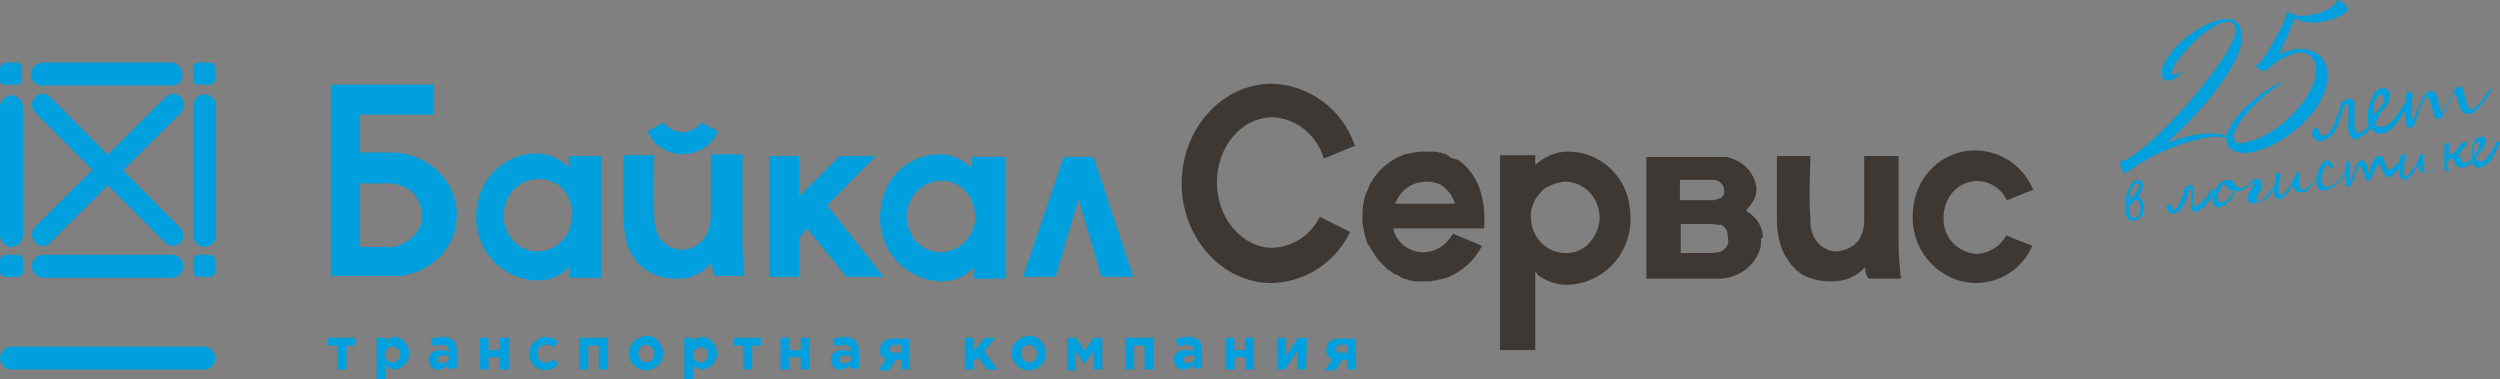 <?xml version="1.0" encoding="utf-8"?>
<!-- Generator: Adobe Illustrator 22.1.0, SVG Export Plug-In . SVG Version: 6.00 Build 0)  -->
<svg version="1.1" id="Слой_1" xmlns="http://www.w3.org/2000/svg" xmlns:xlink="http://www.w3.org/1999/xlink" x="0px" y="0px"
	 viewBox="0 0 283.5 43" style="enable-background:new 0 0 283.5 43;" xml:space="preserve">
<rect x="0" y="0" width="283.5" height="43" fill="#808080" stroke="none"/>
<style type="text/css">
	.st0{fill:#00A0DE;}
	.st1{fill:#FFFFFF;}
	.st2{fill:#3D3834;}
</style>
<title>logo-color-25_1</title>
<g id="Layer_2">
	<g id="Layer_1-2">
		<path class="st0" d="M23.1,41.9H1.3c-0.7,0-1.3-0.6-1.3-1.3c0-0.7,0.6-1.3,1.3-1.3c0,0,0,0,0,0h21.8c0.7,0,1.3,0.6,1.3,1.3
			C24.4,41.4,23.9,41.9,23.1,41.9C23.1,41.9,23.1,41.9,23.1,41.9z"/>
		<path class="st0" d="M22.5,7.1h1.3c0.4,0,0.6,0.3,0.6,0.6v1.3c0,0.4-0.3,0.6-0.6,0.6h-1.3c-0.4,0-0.6-0.3-0.6-0.6V7.8
			C21.9,7.4,22.1,7.1,22.5,7.1z"/>
		<path class="st0" d="M0.6,7.1h1.3c0.4,0,0.6,0.3,0.6,0.6v1.3c0,0.4-0.3,0.6-0.6,0.6H0.6C0.3,9.7,0,9.5,0,9.1V7.8
			C0,7.4,0.3,7.1,0.6,7.1z"/>
		<path class="st0" d="M1.3,28C0.6,28,0,27.4,0,26.7c0,0,0,0,0,0V12c0.1-0.7,0.7-1.2,1.4-1.2C2,10.9,2.5,11.4,2.6,12v14.7
			C2.6,27.4,2,28,1.3,28C1.3,28,1.3,28,1.3,28z"/>
		<path class="st0" d="M23.2,28c-0.7,0-1.3-0.6-1.3-1.3V12c0-0.7,0.6-1.3,1.3-1.3c0.7,0,1.3,0.6,1.3,1.3v14.7
			C24.5,27.4,23.9,28,23.2,28C23.2,28,23.2,28,23.2,28z"/>
		<path class="st0" d="M19.5,9.7H4.9C4.2,9.8,3.6,9.3,3.5,8.6S4,7.2,4.7,7.1c0.1,0,0.2,0,0.2,0h14.6c0.7,0.1,1.2,0.7,1.2,1.4
			C20.7,9.2,20.2,9.7,19.5,9.7z"/>
		<path class="st0" d="M22.5,28.9h1.3c0.4,0,0.6,0.3,0.6,0.6v1.3c0,0.4-0.3,0.6-0.6,0.6h-1.3c-0.4,0-0.6-0.3-0.6-0.6v-1.3
			C21.9,29.2,22.2,28.9,22.5,28.9z"/>
		<path class="st0" d="M0.6,28.9H2c0.4,0,0.6,0.3,0.6,0.6v1.3c0,0.4-0.3,0.6-0.6,0.6H0.6c-0.4,0-0.6-0.3-0.6-0.6v-1.3
			C0,29.2,0.3,28.9,0.6,28.9z"/>
		<path class="st0" d="M19.5,28.9H4.9c-0.7,0-1.3,0.6-1.3,1.3c0,0.7,0.6,1.3,1.3,1.3l0,0h14.6c0.7,0,1.3-0.6,1.3-1.3
			C20.8,29.5,20.3,28.9,19.5,28.9z"/>
		<path class="st0" d="M19.6,27.9c-0.3,0-0.6-0.1-0.9-0.4L4,12.8c-0.5-0.5-0.5-1.3,0-1.8c0,0,0,0,0,0c0.5-0.5,1.2-0.5,1.7,0
			c0,0,0,0,0,0l14.7,14.8c0.5,0.5,0.5,1.3,0,1.8C20.2,27.7,19.9,27.9,19.6,27.9z"/>
		<path class="st0" d="M4.8,27.9c-0.3,0-0.6-0.1-0.8-0.4c-0.5-0.5-0.5-1.3,0-1.8L18.8,11c0.5-0.5,1.2-0.5,1.7,0c0,0,0,0,0,0
			c0.5,0.5,0.5,1.3,0,1.8L5.7,27.5C5.5,27.8,5.2,27.9,4.8,27.9z"/>
		<polygon class="st0" points="44.7,17.4 41.1,17.3 41.2,17.4 44.2,17.4 		"/>
		<polygon class="st0" points="119.7,31.4 122.3,22.6 124.9,31.4 128.5,31.4 124.1,18.1 124,17.8 120.6,17.8 120.5,18.1 116,31.4 		
			"/>
		<polygon class="st0" points="99.3,17.7 95.2,17.7 90.6,22.3 90.6,17.7 87.2,17.7 87.2,31.4 90.6,31.4 90.6,27 91.5,25.9 96,31.4 
			100.2,31.4 93.8,23.3 		"/>
		<path class="st0" d="M64.5,17.7V19v0c-1-1-2.3-1.6-3.6-1.6h-0.1c-3,0-5.7,2.1-6.5,5c-0.2,0.7-0.3,1.4-0.3,2.2c0,0.1,0,0.2,0,0.3
			c0.1,3.8,3.1,6.8,6.9,6.9c1.1,0,2.2-0.3,3.1-1l0,0c0.2-0.2,0.4-0.4,0.6-0.6v1.3h3.6V17.7H64.5z M64.5,26.2l-0.1,0.2
			c-0.7,1.3-2,2.1-3.5,2.1c-0.9,0-1.7-0.3-2.4-0.9c-0.8-0.7-1.3-1.8-1.4-2.9c0-0.1,0-0.2,0-0.3c0-0.7,0.2-1.4,0.5-2
			c0.7-1.3,2-2.1,3.5-2.1c0.9,0,1.7,0.3,2.4,0.8c0.4,0.4,0.8,0.9,1,1.4c0.2,0.5,0.3,1,0.4,1.5c0,0.1,0,0.2,0,0.3
			C64.8,25.1,64.7,25.7,64.5,26.2z"/>
		<path class="st0" d="M110.2,17.8v1.3v0c-0.9-1-2.3-1.6-3.6-1.6h-0.1c-3,0-5.7,2.1-6.4,5c-0.2,0.7-0.3,1.4-0.3,2.2v0.3
			c0.1,3.7,3.1,6.8,6.9,6.9c1.1,0,2.2-0.3,3.1-1l0,0c0.2-0.2,0.4-0.4,0.6-0.6v1.3h3.6V17.8H110.2z M110.2,26.3
			c0,0.1-0.1,0.1-0.1,0.2c-0.7,1.3-2,2.1-3.5,2.1c-0.9,0-1.7-0.3-2.4-0.9c-0.8-0.7-1.3-1.8-1.4-2.9c0-0.1,0-0.2,0-0.2
			c0-0.7,0.2-1.4,0.5-2c0.7-1.3,2-2.1,3.5-2.1c0.9,0,1.7,0.3,2.4,0.9c0.4,0.4,0.8,0.9,1,1.4c0.2,0.5,0.3,1,0.4,1.5
			c0,0.1,0,0.2,0,0.3C110.6,25.1,110.5,25.7,110.2,26.3z"/>
		<path class="st0" d="M51.8,24.1c-0.1-2.2-1.2-4.1-3-5.4c-1.3-0.9-2.8-1.4-4.4-1.4h-3.6V13h8.4V9.6H37.5v0.1l0,0v21.6h7.1
			c0.2,0,0.3,0,0.5,0l0,0c2.9-0.2,5.5-2.1,6.4-4.9c0.2-0.7,0.3-1.4,0.3-2.1L51.8,24.1z M47.4,26.1c-0.6,1-1.6,1.6-2.7,1.9h-3.9v-7.2
			h2.9h0.9l0.3,0.1c0.5,0.1,1,0.3,1.5,0.6c0.8,0.6,1.3,1.5,1.4,2.6c0,0.1,0,0.2,0,0.2C47.9,24.9,47.8,25.5,47.4,26.1z"/>
		<path class="st0" d="M84.4,30.9c0,0,0-0.1,0-0.1s0-0.1,0-0.1l0,0l0,0l0,0c-0.1-0.8-0.2-2.2-0.2-3.4v-9.8h-3.6v6.9c0,0,0,0.1,0,0.3
			l0,0l0,0c0,0.8-0.3,1.6-0.7,2.3c-0.6,0.8-1.5,1.3-2.5,1.3h-0.3c-0.5,0-1-0.2-1.5-0.5c-0.6-0.4-1-1-1.2-1.7l0,0
			c-0.1-0.4-0.2-0.8-0.2-1.2l0,0l0,0c0-0.2,0-0.3,0-0.3l0,0c-0.2-2.7,0-7,0-7h-3.5c0,1.3,0,6.3,0,7.2c0,1.1,0.2,2.2,0.5,3.2
			c0.2,0.5,0.5,1,0.8,1.4l0,0c0.1,0.1,0.1,0.2,0.2,0.3l0.3,0.3c0.4,0.4,1,0.8,1.6,1.1l0,0c0.8,0.3,1.6,0.5,2.5,0.5h0.4
			c1.5,0,2.8-0.7,3.7-1.9c0,0.5,0.1,1.1,0.4,1.6h3.3C84.3,31.1,84.4,31,84.4,30.9z"/>
		<polygon class="st1" points="202.2,25.5 202.1,25.5 202.2,25.5 		"/>
		<path class="st2" d="M227.5,26.7c-0.6,1.2-1.9,2-3.3,2.1c-2.1-0.1-3.8-1.8-3.8-3.9v-0.1c0-0.1,0-0.1,0-0.2c0-0.7,0.2-1.4,0.5-2
			c0.9-1.8,3.1-2.6,4.9-1.7c0.8,0.4,1.4,1,1.7,1.7l0.1,0.1l3-1.2l-0.1-0.1c-1.5-3.6-5.7-5.3-9.2-3.8c-2,0.8-3.5,2.6-4.1,4.7
			c-0.2,0.7-0.3,1.5-0.3,2.3c0,0.1,0,0.2,0,0.3c0.1,3.9,3.2,7.1,7.1,7.2c2.8,0,5.3-1.6,6.4-4.1l0.1-0.1l-3-1.2L227.5,26.7z"/>
		<path class="st2" d="M165.7,18.4l-0.4-0.3l-0.1,0l-0.3-0.1l-0.1,0c-0.2-0.1-0.3-0.1-0.4-0.2l-0.1-0.1l-0.2-0.1l-0.1-0.1l0,0
			l-0.4-0.1l-0.2-0.1l-0.2,0l-0.3-0.1h-0.2h-0.4H162h-0.4l0,0H161h-0.1l-0.5,0.1h-0.1c-0.1,0-0.3,0.1-0.4,0.1h-0.1
			c-0.2,0-0.3,0.1-0.4,0.1h-0.1l-0.5,0.2c-1.6,0.7-2.9,2-3.6,3.5v0.1l0,0c-0.1,0.3-0.3,0.6-0.4,0.9c-0.2,0.7-0.3,1.5-0.3,2.3v0.3
			c0,0.6,0.1,1.2,0.3,1.9v0.1c0.1,0.3,0.2,0.6,0.3,0.9c0,0,0,0.1,0.1,0.1l0.1,0.1c0.1,0.3,0.3,0.6,0.5,0.8v0.1
			c0.2,0.3,0.4,0.5,0.6,0.8l0.1,0.1l0.2,0.2l0,0c0.1,0.1,0.3,0.3,0.4,0.4l0.1,0.1l0.2,0.2h0.1c0.1,0.1,0.3,0.2,0.4,0.3l0.1,0.1
			l0.2,0.1h0.1c0.1,0.1,0.3,0.1,0.4,0.2l0.1,0.1l0.2,0.1l0.2,0.1l0.4,0.1l0.2,0.1h0.2l0.3,0.1h0.2h0.3h0.2h0.5c0.2,0,0.4,0,0.6,0
			h0.1l0.5-0.1h0.1l0.4-0.1h0.1l0.4-0.1h0.1c0.2-0.1,0.3-0.1,0.5-0.2l0,0c1.6-0.7,2.9-1.9,3.7-3.4l0.1-0.1l-3.3-1.4l-0.1,0.1
			c-0.7,1.2-1.9,2-3.3,2c-1.6,0-3.1-1.1-3.4-2.7h10.3v-0.1C168.4,24.5,168.5,20.6,165.7,18.4z M165,23.1h-6.8
			c0.1-0.1,0.1-0.3,0.2-0.4c0.6-1.3,1.9-2.1,3.4-2.1c0.5,0,1,0.1,1.5,0.3C164,21.3,164.7,22.1,165,23.1z"/>
		<path class="st2" d="M149.7,24.6l-0.1,0.1c-1,2-3,3.3-5.3,3.4c-3.4,0-6.3-3.3-6.3-7.4s2.8-7.4,6.3-7.4c2.7,0.1,5,2,5.8,4.6v0.1
			l3.6-1.5l-0.1-0.1c-1.4-4-5.1-6.8-9.4-6.9c-5.6,0-10.2,5.1-10.2,11.3s4.6,11.3,10.2,11.3c3.7-0.1,7.1-2.2,8.8-5.6l0,0l0.1-0.2l0,0
			l0,0L149.7,24.6z"/>
		<path class="st2" d="M184.6,22.4c-0.8-3-3.6-5.2-6.7-5.2h-0.2c-1.3,0-2.6,0.6-3.6,1.5v-1.1h-4v22.1h4v-8.9
			c0.1,0.1,0.2,0.2,0.3,0.4l0,0c1,0.7,2.1,1.1,3.3,1.1c4-0.1,7.1-3.3,7.2-7.3c0-0.1,0-0.2,0-0.3C184.9,23.9,184.8,23.2,184.6,22.4z
			 M175,21.5c0.7-0.5,1.5-0.8,2.4-0.9c1.5,0,2.8,0.8,3.5,2.1c0.3,0.6,0.5,1.3,0.5,2c0,0,0,0.1,0,0.1v0.1c-0.1,1.1-0.6,2.1-1.4,2.9
			c-0.7,0.6-1.5,0.9-2.4,0.9c-1.5,0-2.8-0.8-3.5-2.1l-0.1-0.2c-0.3-0.6-0.4-1.2-0.4-1.8c0-0.1,0-0.1,0-0.2v-0.1c0-0.5,0.2-1,0.4-1.5
			C174.2,22.4,174.6,21.9,175,21.5L175,21.5z"/>
		<path class="st2" d="M199.9,26.9L199.9,26.9c0-0.9-0.4-1.7-1-2.3l0,0c-0.3-0.3-0.6-0.5-0.9-0.7l0.2-0.3c0.6-0.6,1-1.4,1-2.2
			c-0.2-1.9-1.7-3.3-3.5-3.6c-0.6,0-1,0-1.2,0h-0.2h-7.6v13.8h3.7h1.8h2.9c2-0.1,3.7-1.3,4.4-3.1c0.2-0.4,0.2-0.9,0.2-1.4
			L199.9,26.9z M196,27.4c-0.1,0.6-0.5,1-1,1.2c-0.1,0-0.2,0-0.3,0c-0.3,0.1-0.7,0.1-1,0.1h-3.1v-3.3h2.9c0.4,0,0.9,0,1.3,0.1l0,0
			h0.1l0.2,0l0,0l0,0l0.1,0c0.4,0.2,0.7,0.6,0.7,1.1L196,27.4L196,27.4z M195,22.5c-0.2,0.1-0.4,0.1-0.6,0.2h-3.9v-2.3h3.9
			c0.1,0,0.3,0.1,0.4,0.1c0.4,0.2,0.7,0.6,0.7,1C195.6,21.9,195.4,22.4,195,22.5z"/>
		<path class="st2" d="M215.6,31.4c0-0.1-0.1-0.2-0.1-0.2c0,0,0-0.1,0-0.1v-0.1c-0.1-1.1-0.2-2.2-0.2-3.4v-9.9h-3.9v7
			c0,0,0,0.1,0,0.3v0.1c0,0.7-0.2,1.5-0.6,2.1c-0.6,0.8-1.5,1.2-2.4,1.3h-0.3c-0.5,0-1-0.2-1.4-0.5c-0.6-0.4-1-1-1.2-1.6l0,0
			c-0.1-0.4-0.2-0.7-0.2-1.1l0,0c0-0.1,0-0.2,0-0.3l0,0v-0.1c-0.2-2.7,0-6.9,0-6.9v-0.3h-3.8v0.1c0,2.4,0,6.4,0,7.2
			c0,1.1,0.2,2.3,0.6,3.3c0.2,0.5,0.5,1,0.8,1.4c0.1,0.1,0.1,0.2,0.2,0.3c0.1,0.1,0.2,0.2,0.3,0.3c0.4,0.5,1,0.9,1.5,1.1l0,0
			c0.8,0.3,1.6,0.5,2.5,0.5h0.1h0.4c1.4,0,2.7-0.6,3.6-1.6c0,0.5,0.1,0.9,0.4,1.3v0h3.6L215.6,31.4z"/>
		<path class="st0" d="M79.6,13.9L79.6,13.9c-0.5,0.6-1.2,1-2.1,1.1c-0.9,0-1.7-0.4-2.3-1.1l-1.8,1c1,2.2,3.6,3.2,5.8,2.2
			c1-0.4,1.8-1.2,2.2-2.2L79.6,13.9z"/>
		<path class="st0" d="M40.4,39.2h-1.1v2.7h-1v-2.7h-1.1v-0.9h3.1V39.2z"/>
		<path class="st0" d="M42.7,38.3h1v0.5c0.2-0.4,0.7-0.6,1.1-0.6c1,0.1,1.7,1.1,1.6,2.1c-0.1,0.8-0.8,1.5-1.6,1.6
			c-0.4,0-0.8-0.2-1.1-0.5V43h-1V38.3z M45.4,40.1c-0.1-0.5-0.5-0.8-1-0.8c-0.5,0.1-0.8,0.5-0.8,1c0.1,0.4,0.4,0.8,0.9,0.8
			C45,41.1,45.4,40.7,45.4,40.1C45.4,40.1,45.4,40.1,45.4,40.1z"/>
		<path class="st0" d="M48.6,40.8c0-0.8,0.6-1.1,1.4-1.1c0.3,0,0.6,0,0.9,0.2v-0.1c0-0.4-0.3-0.7-0.8-0.7c-0.3,0-0.7,0.1-1,0.2
			l-0.3-0.8c0.4-0.2,0.9-0.3,1.4-0.3c0.4,0,0.9,0.1,1.2,0.4c0.3,0.3,0.4,0.7,0.4,1.1v2.1h-1v-0.4c-0.3,0.3-0.7,0.5-1.1,0.5
			C49.2,42,48.6,41.5,48.6,40.8C48.6,40.9,48.6,40.9,48.6,40.8z M50.9,40.6v-0.2c-0.2-0.1-0.4-0.1-0.6-0.1c-0.4,0-0.7,0.2-0.7,0.5
			s0.2,0.4,0.5,0.4S50.9,41,50.9,40.6z"/>
		<path class="st0" d="M57.7,41.9h-1v-1.4h-1.3v1.4h-1v-3.6h1v1.4h1.3v-1.4h1L57.7,41.9z"/>
		<path class="st0" d="M60,40.1c0-1,0.8-1.8,1.8-1.9c0,0,0,0,0.1,0c0.5,0,1.1,0.2,1.4,0.6l-0.6,0.6c-0.2-0.2-0.5-0.4-0.8-0.3
			c-0.6,0-1,0.4-1,1s0.4,1,1,1c0.3,0,0.6-0.1,0.8-0.4l0.6,0.6c-0.7,0.8-1.9,0.9-2.7,0.2C60.3,41.2,60,40.7,60,40.1L60,40.1z"/>
		<path class="st0" d="M68.9,41.9h-1v-2.7h-1.2v2.7h-1v-3.6h3.2L68.9,41.9z"/>
		<path class="st0" d="M71.3,40.1c0-1.1,0.8-1.9,1.9-2s1.9,0.8,2,1.9c0,1.1-0.8,1.9-1.9,2c0,0,0,0,0,0C72.2,42,71.3,41.2,71.3,40.1
			C71.3,40.2,71.3,40.1,71.3,40.1z M74.2,40.1c0-0.5-0.4-1-0.9-1c-0.5,0-0.9,0.4-0.9,0.9c0,0,0,0.1,0,0.1c0,0.5,0.4,1,0.9,1
			C73.7,41.1,74.2,40.7,74.2,40.1C74.2,40.2,74.2,40.1,74.2,40.1z"/>
		<path class="st0" d="M77.6,38.3h1v0.5c0.2-0.4,0.7-0.6,1.1-0.6c1,0.1,1.7,1.1,1.6,2.1c-0.1,0.8-0.8,1.5-1.6,1.6
			c-0.4,0-0.8-0.2-1.1-0.5V43h-1V38.3z M80.3,40.1c-0.1-0.5-0.5-0.8-1-0.7c-0.5,0.1-0.8,0.5-0.7,1c0.1,0.4,0.4,0.7,0.9,0.7
			C79.9,41.1,80.3,40.7,80.3,40.1C80.3,40.1,80.3,40.1,80.3,40.1z"/>
		<path class="st0" d="M86.4,39.2h-1.1v2.7h-1v-2.7h-1.1v-0.9h3.1V39.2z"/>
		<path class="st0" d="M91.8,41.9h-1v-1.4h-1.3v1.4h-1v-3.6h1v1.4h1.3v-1.4h1L91.8,41.9z"/>
		<path class="st0" d="M94.2,40.8c0-0.8,0.6-1.1,1.4-1.1c0.3,0,0.6,0,0.9,0.2v-0.1c0-0.4-0.3-0.7-0.8-0.7c-0.3,0-0.7,0.1-1,0.2
			l-0.3-0.8c0.4-0.2,0.9-0.3,1.4-0.3c0.4,0,0.9,0.1,1.2,0.4c0.3,0.3,0.4,0.7,0.4,1.1v2.1h-1v-0.4c-0.3,0.3-0.7,0.5-1.1,0.5
			C94.8,42,94.2,41.5,94.2,40.8C94.2,40.9,94.2,40.9,94.2,40.8z M96.5,40.6v-0.2c-0.2-0.1-0.4-0.1-0.6-0.1c-0.4,0-0.7,0.2-0.7,0.5
			s0.2,0.4,0.6,0.4S96.5,41,96.5,40.6z"/>
		<path class="st0" d="M103.2,41.9h-1v-1.1h-0.6l-0.8,1.2h-1.2l0.9-1.3c-0.5-0.1-0.8-0.6-0.7-1.1c0-0.7,0.5-1.2,1.4-1.2h1.9
			L103.2,41.9z M102.2,40v-0.9h-0.7c-0.4,0-0.6,0.2-0.6,0.5s0.2,0.4,0.6,0.4H102.2z"/>
		<path class="st0" d="M109.4,38.3h1v1.5l1.3-1.5h1.2l-1.3,1.5l1.5,2.1h-1.2l-1-1.4l-0.5,0.5v0.9h-1L109.4,38.3z"/>
		<path class="st0" d="M114.7,40.1c0-1.1,0.8-1.9,1.9-2s1.9,0.8,2,1.9s-0.8,1.9-1.9,2c0,0,0,0,0,0C115.6,42,114.8,41.2,114.7,40.1
			C114.7,40.2,114.7,40.1,114.7,40.1z M117.6,40.1c0-0.5-0.4-1-0.9-1c-0.5,0-0.9,0.4-0.9,0.9c0,0,0,0.1,0,0.1c0,0.5,0.4,1,0.9,1
			C117.2,41.1,117.6,40.7,117.6,40.1C117.6,40.2,117.6,40.1,117.6,40.1z"/>
		<path class="st0" d="M121,38.3h1l1,1.5l1-1.5h1v3.6h-1v-2.1l-1,1.5l-1-1.4v2.1h-1V38.3z"/>
		<path class="st0" d="M130.8,41.9h-1v-2.7h-1.2v2.7h-1v-3.6h3.2L130.8,41.9z"/>
		<path class="st0" d="M133.1,40.8c0-0.8,0.6-1.1,1.4-1.1c0.3,0,0.6,0,0.9,0.2v-0.1c0-0.4-0.3-0.7-0.8-0.7c-0.3,0-0.7,0.1-1,0.2
			l-0.3-0.8c0.4-0.2,0.9-0.3,1.4-0.3c0.4,0,0.9,0.1,1.2,0.4c0.3,0.3,0.4,0.7,0.4,1.1v2.1h-1v-0.4c-0.3,0.3-0.7,0.5-1.1,0.5
			C133.7,42,133.2,41.5,133.1,40.8C133.1,40.9,133.1,40.9,133.1,40.8z M135.5,40.6v-0.2c-0.2-0.1-0.4-0.1-0.6-0.1
			c-0.4,0-0.7,0.2-0.7,0.5s0.2,0.4,0.6,0.4S135.4,41,135.5,40.6L135.5,40.6z"/>
		<path class="st0" d="M142.2,41.9h-1v-1.4H140v1.4h-1v-3.6h1v1.4h1.2v-1.4h1L142.2,41.9z"/>
		<path class="st0" d="M148.1,41.9h-1v-2.1l-1.4,2.1h-0.9v-3.6h1v2.1l1.4-2.1h1L148.1,41.9z"/>
		<path class="st0" d="M153.8,41.9h-1v-1.1h-0.6l-0.8,1.2h-1.2l0.9-1.3c-0.5-0.1-0.8-0.6-0.7-1.1c0-0.7,0.5-1.2,1.4-1.2h1.9
			L153.8,41.9z M152.8,40v-0.9h-0.7c-0.4,0-0.6,0.2-0.6,0.5s0.2,0.4,0.6,0.4H152.8z"/>
		<path class="st0" d="M246.3,8.3c0.1,0.5,1-0.1,1.3-0.3c-0.3,0.4-0.7,0.7-1.2,1c-0.5,0.3-1.2,0.1-1.3-0.5c0-0.3,0-0.5,0.1-0.8
			c0.8-2.3,4.2-5.1,6.8-5.5c1.3-0.2,2,0.3,2.2,1.5c0.6,3.7-6.5,10.8-8.5,12.5c1-0.4,2.1-0.7,3.2-0.9l0.6-0.1c2.5-0.3,4,0.5,4.1,0.8
			c-1-0.5-2.2-0.6-3.3-0.4c-3.3,0.6-6.5,2-9.2,4c-0.4,0.1-0.9-1.2-0.6-1.3c2.9-0.5,13.4-12.4,13-15c-0.1-0.8-0.6-0.9-1.2-0.8
			C249.9,3,246.1,7.3,246.3,8.3z"/>
		<path class="st0" d="M259.5,1.4c0.7,0.4,1.6,0.5,2.5,0.3c2-0.3,3.1-1.3,3-1.7c0.5,0.1,1,0.5,1.2,1c0.1,0.4-1.3,1.2-2.6,1.4
			c-1.1,0.3-2.3,0.2-3.4-0.3c-0.4,1.1-1.2,2.8-1.8,4.1c0.6-0.3,1.2-0.5,1.8-0.6c1.8-0.3,3.4,0.6,3.7,2.3c0.6,4-4.6,8.7-8.8,9.4
			c-1.2,0.2-2.4-0.2-2.6-1.2c-0.4-2.3,4.1-5.9,5.9-6.6c0.1-0.1,0.4-0.1,0.4,0l-0.2,0.1c-1.2,0.5-5.6,4.3-5.3,6.2
			c0.1,0.5,0.7,0.5,1.1,0.4c4.2-0.7,8.7-5.8,8.2-8.7c-0.1-1-1-1.7-2-1.5c-0.1,0-0.1,0-0.2,0c-1.3,0.4-2.5,1-3.4,2
			c-0.7,0.2-1.4-0.6-1.1-0.6c0.6-0.1,3.5-5.3,3.4-5.8C259.2,1.3,259.4,1.3,259.5,1.4z"/>
		<path class="st0" d="M270.2,12c0,0.1-0.1,0.2-0.1,0.4c-0.1,0.2-0.2,0.3-0.2,0.5c-0.1,0.2-0.2,0.4-0.3,0.6s-0.3,0.4-0.4,0.6
			s-0.3,0.4-0.5,0.6c-0.2,0.2-0.3,0.3-0.5,0.5c-0.2,0.1-0.4,0.3-0.6,0.4c-0.2,0.1-0.4,0.2-0.6,0.2c-0.1,0-0.2,0-0.3-0.1
			c-0.1-0.1-0.1-0.2-0.2-0.3c-0.1-0.1-0.1-0.2-0.1-0.3c0-0.1,0-0.2-0.1-0.3s0-0.3,0-0.5s0-0.4,0-0.7v-1.3c0-0.2,0-0.3,0-0.4
			s0-0.2-0.1-0.1c-0.1,0-0.2,0.1-0.3,0.2c-0.1,0.1-0.2,0.3-0.2,0.4c-0.1,0.2-0.1,0.4-0.2,0.6s-0.1,0.5-0.2,0.7
			c-0.1,0.3-0.2,0.5-0.3,0.7c-0.1,0.2-0.2,0.5-0.4,0.7c-0.2,0.2-0.4,0.4-0.6,0.6c-0.2,0.1-0.4,0.2-0.7,0.3c-0.1,0-0.3,0-0.4,0
			c-0.1,0-0.2-0.1-0.3-0.2c-0.1-0.1-0.2-0.2-0.3-0.3c-0.1-0.1-0.1-0.3-0.1-0.4c0-0.1,0-0.3,0.1-0.4c0.1-0.1,0.2-0.2,0.3-0.2
			c0.1,0,0.2,0,0.2,0.1c0.1,0.1,0.1,0.2,0.2,0.3c0,0.1,0.1,0.3,0.2,0.4c0.1,0.1,0.2,0.1,0.3,0.1c0.3-0.1,0.5-0.2,0.7-0.5
			c0.3-0.4,0.5-0.8,0.6-1.2c0.1-0.3,0.2-0.5,0.3-0.7s0.1-0.4,0.2-0.6s0.1-0.3,0.1-0.4c0-0.1,0.1-0.2,0.1-0.3
			c0.2-0.3,0.5-0.4,0.8-0.5h0.2c0.1,0,0.1,0,0.2,0.1c0.1,0,0.1,0.1,0.2,0.1c0.1,0,0.1,0.1,0.1,0.2c0,0.1,0,0.1,0,0.2
			c0,0.1,0,0.3,0,0.4s0,0.4,0,0.6v0.6c0,0.2,0,0.4,0,0.6s0,0.4,0,0.5c0,0.1,0,0.2,0.1,0.3c0,0.1,0,0.1,0.1,0.2c0,0,0.1,0.1,0.1,0.1
			h0.1c0.2,0,0.3-0.1,0.5-0.2c0.2-0.1,0.4-0.3,0.5-0.5c0.2-0.2,0.4-0.4,0.6-0.7s0.4-0.5,0.6-0.8c0.1-0.1,0.1-0.2,0.2-0.3l0.2-0.2
			l0.1-0.1c0,0,0.1-0.1,0.1-0.1l0,0h0.1L270.2,12C270.2,11.9,270.2,12,270.2,12z"/>
		<path class="st0" d="M273.6,10.9c0,0,0,0.1,0,0.1c0,0.1,0,0.1-0.1,0.2c-0.3,0.5-0.5,1-0.8,1.4c-0.2,0.4-0.5,0.8-0.8,1.2
			c-0.2,0.3-0.5,0.6-0.8,0.9c-0.2,0.2-0.5,0.3-0.8,0.4c-0.2,0.1-0.5,0.1-0.7,0c-0.2,0-0.4-0.1-0.5-0.3c-0.1-0.1-0.3-0.3-0.4-0.5
			c-0.1-0.2-0.2-0.5-0.2-0.7c0-0.2-0.1-0.5,0-0.7c0-0.2,0-0.5,0.1-0.7c0-0.2,0.1-0.5,0.2-0.7c0.1-0.2,0.2-0.5,0.3-0.7
			c0.1-0.1,0.1-0.2,0.2-0.3c0.1-0.1,0.2-0.2,0.2-0.2c0.1-0.1,0.2-0.1,0.3-0.2c0.1-0.1,0.2-0.1,0.3-0.1c0.1,0,0.2,0,0.3,0
			c0.1,0,0.2,0.1,0.3,0.1c0.1,0.1,0.1,0.1,0.2,0.2c0.1,0.1,0.1,0.2,0.1,0.3c0,0.3,0,0.5-0.1,0.8c-0.1,0.4-0.3,0.7-0.6,1l-0.2,0.2
			l-0.3,0.3l-0.3,0.3c-0.1,0.1-0.2,0.2-0.3,0.3c0,0.1,0.1,0.2,0.1,0.4c0,0.1,0.1,0.2,0.2,0.3c0.1,0.1,0.2,0.1,0.3,0.2
			c0.1,0,0.3,0,0.4,0c0.2,0,0.3-0.1,0.5-0.2c0.2-0.1,0.3-0.3,0.5-0.4c0.2-0.2,0.3-0.4,0.5-0.6c0.2-0.2,0.3-0.4,0.5-0.7
			s0.3-0.5,0.5-0.8s0.3-0.5,0.5-0.8V11l0.1-0.1l0.1-0.1h0.1l0,0h0.1l0,0c0,0,0.1-0.1,0.1,0S273.6,10.8,273.6,10.9L273.6,10.9z
			 M270.2,11c0-0.1,0-0.2-0.1-0.2c0,0-0.1-0.1-0.2-0.1c-0.2,0.1-0.3,0.2-0.4,0.4c-0.2,0.3-0.3,0.5-0.3,0.8c0,0.1,0,0.2,0,0.3
			c0,0.1,0,0.2,0,0.3c0,0.1,0,0.2,0,0.3c0,0.1,0,0.2,0,0.2c0.1-0.1,0.3-0.3,0.4-0.4c0.1-0.1,0.2-0.3,0.3-0.4
			c0.1-0.1,0.1-0.2,0.2-0.3c0.1-0.1,0.1-0.2,0.2-0.3c0-0.1,0.1-0.2,0.1-0.3C270.3,11.1,270.3,11.1,270.2,11L270.2,11z"/>
		<path class="st0" d="M282.5,10v0.1c0,0,0,0.1,0,0.1v0.1c0,0.1,0,0.1-0.1,0.1c0,0.1-0.1,0.2-0.2,0.3c-0.1,0.1-0.1,0.2-0.2,0.4
			s-0.2,0.3-0.3,0.4c-0.1,0.1-0.2,0.2-0.3,0.4l-0.3,0.3c-0.1,0.1-0.2,0.2-0.3,0.3l-0.4,0.3c-0.1,0.1-0.2,0.1-0.4,0.1
			c-0.1,0-0.2,0-0.3,0c-0.1,0-0.2-0.1-0.3-0.1c-0.1-0.1-0.2-0.2-0.3-0.3c-0.1-0.2-0.2-0.4-0.2-0.5c0-0.1-0.1-0.2-0.1-0.3l-0.1-0.3
			l-0.1-0.3c0-0.1-0.1-0.2-0.1-0.3c0-0.1-0.1-0.1-0.1-0.2c0-0.1,0-0.1-0.1-0.1s-0.1,0.1-0.1,0.1c-0.1,0.1-0.1,0.2-0.2,0.3l-0.2,0.5
			c-0.1,0.2-0.2,0.4-0.3,0.6c-0.1,0.4-0.3,0.7-0.5,1.1c-0.1,0.3-0.3,0.4-0.4,0.4c-0.2,0-0.4-0.1-0.5-0.2c-0.1-0.3-0.2-0.7-0.3-1
			c-0.1-0.3-0.2-0.7-0.3-1c-0.1-0.2-0.2-0.4-0.3-0.3s-0.1,0.1-0.2,0.2c-0.1,0.1-0.2,0.3-0.3,0.5c-0.1,0.2-0.2,0.4-0.3,0.7
			s-0.2,0.5-0.3,0.8l-0.1,0.3l-0.1,0.3l-0.1,0.3l-0.1,0.2c-0.1,0.1-0.2,0.2-0.3,0.2c-0.2,0-0.4-0.1-0.5-0.3l-0.1-0.1
			c0,0,0-0.1,0-0.1v-0.1c0,0,0-0.1,0-0.2s0-0.2,0-0.3c0-0.1,0-0.2,0-0.3c0-0.1,0-0.2,0-0.3s0-0.3,0-0.4v-0.4v-0.4c0-0.1,0-0.3,0-0.4
			c0-0.1,0-0.2,0-0.3c0,0,0-0.1,0-0.1c0-0.1,0.1-0.1,0.1-0.2l0.1-0.1c0,0,0.1-0.1,0.1-0.1c0.1,0,0.1,0,0.2,0c0,0,0.1,0.1,0.1,0.1
			c0,0,0.1,0.1,0.1,0.2c0,0.1,0,0.1,0,0.2c0,0.1,0,0.2,0,0.3v0.4c0,0.1,0,0.3,0,0.4s0,0.3,0,0.4s0,0.3,0,0.4v0.3c0,0.2,0,0.3,0,0.4
			c0,0.1,0,0.2,0,0.2l0.1-0.2l0.2-0.3l0.2-0.4l0.2-0.4l0.1-0.4l0.2-0.4l0.2-0.4c0-0.1,0.1-0.2,0.2-0.3c0.1-0.1,0.2-0.3,0.3-0.4
			c0.1-0.1,0.3-0.2,0.4-0.2c0.1,0,0.3,0,0.4,0.1c0.1,0.1,0.2,0.2,0.3,0.4c0,0.1,0.1,0.2,0.1,0.3l0.1,0.4c0,0.1,0,0.2,0.1,0.4
			s0.1,0.2,0.1,0.3c0,0.1,0,0.2,0.1,0.3c0,0.1,0.1,0.1,0.1,0.2l0.1,0.1l0,0c0.1,0,0.1-0.1,0.2-0.4l0.2-0.4c0.1-0.2,0.1-0.3,0.2-0.5
			c0.1-0.2,0.2-0.4,0.3-0.6c0.1-0.2,0.2-0.3,0.3-0.5c0.1-0.1,0.2-0.2,0.3-0.4c0.1-0.1,0.1-0.1,0.2-0.2h0.3l0.1,0.1l0.1,0.1
			c0.1,0.1,0.1,0.1,0.1,0.2c0,0.1,0.1,0.2,0.1,0.3s0.1,0.3,0.1,0.4s0.1,0.3,0.1,0.5c0.1,0.3,0.2,0.6,0.3,0.8
			c0.1,0.2,0.2,0.2,0.4,0.2c0.1,0,0.2,0,0.2-0.1l0.3-0.2c0.1-0.1,0.2-0.2,0.3-0.3c0.1-0.1,0.2-0.2,0.3-0.3c0.1-0.1,0.2-0.2,0.2-0.3
			l0.2-0.3c0.1-0.1,0.1-0.2,0.2-0.3L282.5,10c0-0.1,0.1-0.1,0.1-0.1S282.5,9.9,282.5,10z"/>
		<path class="st0" d="M243,20.9c0,0.1,0,0.2,0,0.3c0,0.1-0.1,0.2-0.1,0.3c-0.1,0.1-0.1,0.2-0.2,0.4c-0.1,0.1-0.2,0.3-0.3,0.4
			c0.1,0,0.2,0,0.2,0.1c0.1,0,0.1,0.1,0.2,0.1c0.1,0.1,0.1,0.1,0.1,0.2c0,0.1,0.1,0.1,0.1,0.2l0.1,0.2c0,0.1,0,0.1,0,0.2
			c0,0.2,0,0.4,0,0.6c0,0.2-0.1,0.4-0.2,0.5c-0.1,0.2-0.2,0.3-0.4,0.4c-0.1,0.1-0.3,0.2-0.4,0.2l-0.2,0c-0.1,0-0.1,0-0.2,0
			c-0.1,0-0.2,0-0.2-0.1c-0.1,0-0.2-0.1-0.2-0.2c-0.1-0.1-0.2-0.2-0.2-0.3c-0.1-0.2-0.1-0.3-0.1-0.5c0-0.3,0-0.6,0-0.8
			c0-0.3,0-0.5,0.1-0.8c0-0.2,0.1-0.5,0.2-0.7c0.1-0.2,0.2-0.4,0.3-0.6c0.1-0.1,0.2-0.3,0.4-0.4c0.1-0.1,0.2-0.1,0.4-0.2
			c0.1,0,0.2,0,0.2,0c0.1,0,0.1,0,0.2,0.1c0.1,0,0.1,0.1,0.1,0.2C243,20.7,243,20.8,243,20.9z M242.7,23.4c0-0.1,0-0.2-0.1-0.4
			c0-0.1-0.1-0.2-0.1-0.2c0-0.1-0.1-0.1-0.2-0.1c-0.1,0-0.1,0-0.2,0c0,0-0.1,0-0.1,0.1l-0.2,0.2l-0.2,0.2l-0.2,0.2c0,0,0,0,0,0.1
			v0.1c0,0,0,0.1,0,0.1c0,0,0,0.1,0,0.1c0,0.2,0.1,0.3,0.1,0.5c0,0.1,0.1,0.2,0.2,0.3c0.1,0.1,0.1,0.1,0.2,0.1c0.1,0,0.1,0,0.2,0
			c0.1,0,0.2,0,0.2-0.1c0.1,0,0.1-0.1,0.2-0.2c0-0.1,0.1-0.1,0.1-0.2c0-0.1,0.1-0.2,0.1-0.3c0-0.1,0-0.2,0-0.3
			C242.7,23.6,242.7,23.5,242.7,23.4L242.7,23.4z M242.6,21c0-0.1,0-0.1-0.1-0.2c-0.1,0-0.1,0-0.2,0c-0.1,0-0.2,0.1-0.3,0.2
			c-0.1,0.1-0.2,0.3-0.3,0.4c-0.1,0.2-0.2,0.4-0.2,0.6c-0.1,0.3-0.1,0.5-0.1,0.8l0.3-0.4c0.1-0.1,0.2-0.2,0.3-0.3l0.2-0.3l0.2-0.3
			l0.1-0.1c0,0,0-0.1,0.1-0.1c0,0,0-0.1,0-0.1C242.6,21.1,242.6,21.1,242.6,21z"/>
		<path class="st0" d="M251.2,21.6c0,0.1,0,0.2-0.1,0.2c0,0.1-0.1,0.2-0.2,0.3s-0.1,0.2-0.2,0.4l-0.3,0.4c-0.1,0.1-0.2,0.3-0.3,0.4
			c-0.1,0.1-0.2,0.2-0.4,0.3c-0.1,0.1-0.2,0.2-0.4,0.3c-0.1,0.1-0.3,0.1-0.4,0.1c-0.1,0-0.1,0-0.2,0c-0.1,0-0.1-0.1-0.1-0.2
			c0-0.1-0.1-0.1-0.1-0.2c0-0.1,0-0.1,0-0.2c0-0.1,0-0.2,0-0.4c0-0.1,0-0.3,0-0.4v-0.5c0-0.1,0-0.3,0-0.4c0-0.1,0-0.2,0-0.3
			c0-0.1,0-0.1,0-0.1c-0.1,0-0.1,0.1-0.2,0.1c-0.1,0.1-0.1,0.2-0.1,0.3c0,0.1-0.1,0.3-0.1,0.4s-0.1,0.3-0.2,0.5
			c-0.1,0.2-0.1,0.3-0.2,0.5c-0.1,0.2-0.2,0.3-0.3,0.5c-0.1,0.2-0.2,0.3-0.4,0.4c-0.1,0.1-0.3,0.1-0.5,0.2c-0.1,0-0.2,0-0.3,0
			c-0.1,0-0.2-0.1-0.2-0.1c-0.1-0.1-0.1-0.1-0.2-0.2c0-0.1-0.1-0.2-0.1-0.3c0-0.1,0-0.2,0-0.3c0-0.1,0.1-0.1,0.2-0.1
			c0.1,0,0.1,0,0.2,0c0.1,0,0.1,0.1,0.1,0.2c0,0.1,0.1,0.2,0.1,0.3c0.1,0,0.1,0.1,0.2,0.1c0.2,0,0.3-0.2,0.4-0.3
			c0.2-0.2,0.3-0.5,0.4-0.8c0.1-0.2,0.1-0.3,0.2-0.5c0.1-0.1,0.1-0.3,0.1-0.4s0.1-0.2,0.1-0.3c0-0.1,0.1-0.1,0.1-0.2
			c0.1-0.2,0.3-0.3,0.5-0.3h0.1c0,0,0.1,0,0.1,0c0,0,0,0.1,0.1,0.1c0,0,0.1,0.1,0.1,0.1v0.4c0,0.1,0,0.2,0,0.4v0.4
			c0,0.1,0,0.3,0,0.4c0,0.1,0,0.2,0,0.3c0,0.1,0,0.1,0,0.2c0,0,0,0.1,0,0.1c0,0,0,0,0.1,0h0.1c0.1,0,0.2-0.1,0.3-0.1
			c0.1-0.1,0.2-0.2,0.4-0.3c0.1-0.1,0.3-0.3,0.4-0.4c0.1-0.2,0.3-0.3,0.4-0.5l0.1-0.2l0.1-0.2l0.1-0.1c0,0,0.1,0,0.1,0l0,0l0,0l0,0
			C251,21.5,251.2,21.6,251.2,21.6z"/>
		<path class="st0" d="M254.9,20.9c0,0,0,0.1,0,0.1c0,0.1-0.1,0.1-0.1,0.1c0,0.1-0.1,0.2-0.2,0.2l-0.2,0.2c-0.1,0-0.2,0.1-0.3,0.1
			l-0.2,0.1c-0.2,0-0.4,0-0.6-0.1c0,0.1,0,0.2,0,0.4c0,0.1-0.1,0.2-0.1,0.3c-0.1,0.1-0.1,0.2-0.2,0.3c-0.1,0.1-0.2,0.2-0.3,0.3
			c-0.1,0.1-0.3,0.3-0.5,0.4c-0.2,0.1-0.4,0.2-0.6,0.2c-0.1,0-0.2,0-0.2,0c-0.1,0-0.2-0.1-0.2-0.1c-0.1-0.1-0.1-0.1-0.2-0.2
			c0-0.1-0.1-0.1-0.1-0.2c0-0.2,0-0.3,0-0.5c0-0.2,0-0.3,0.1-0.5c0-0.1,0.1-0.3,0.2-0.4c0.1-0.2,0.1-0.3,0.2-0.4
			c0.1-0.1,0.1-0.2,0.2-0.3c0.1-0.1,0.2-0.2,0.3-0.2c0.1-0.1,0.2-0.1,0.3-0.2c0.1,0,0.2-0.1,0.3-0.1h0.2h0.2c0.1,0,0.1,0.1,0.2,0.1
			c0.1,0.1,0.1,0.1,0.2,0.2c0,0,0,0.1,0,0.1l0.1,0.1c0,0.1,0,0.1,0.1,0.1c0,0,0,0.1,0.1,0.1l0.1,0.1c0.1,0,0.1,0.1,0.2,0.1
			c0.1,0,0.3,0,0.4,0c0.1,0,0.2,0,0.2-0.1l0.2-0.1c0.1,0,0.1-0.1,0.2-0.1l0.1-0.1c0,0,0-0.1,0.1-0.1h0.1c0,0,0.1,0,0.1,0
			C254.9,20.8,254.9,20.8,254.9,20.9z M252.8,21.5C252.8,21.5,252.8,21.5,252.8,21.5l-0.1-0.1l-0.1-0.1l-0.1-0.1
			c0,0-0.1-0.1-0.1-0.1l-0.1-0.1v-0.1l0,0c0,0-0.1,0-0.1,0l-0.1,0.1c-0.1,0-0.1,0.1-0.1,0.1l-0.1,0.1c-0.1,0.1-0.1,0.2-0.1,0.2
			c0,0.1-0.1,0.1-0.1,0.2l-0.1,0.2c0,0.1-0.1,0.2-0.1,0.3c0,0,0,0.1,0,0.1c0,0.1,0,0.1,0,0.2c0,0.1,0,0.1,0,0.2c0,0.1,0,0.1,0,0.1
			c0,0,0,0.1,0.1,0.1l0.1,0.1l0.1,0.1c0,0,0.1,0,0.1,0l0.3-0.1c0.1,0,0.1,0,0.2-0.1l0.2-0.1l0.2-0.2c0.1-0.1,0.1-0.2,0.2-0.3
			c0.1-0.1,0.1-0.2,0.1-0.3c0-0.1,0.1-0.2,0.1-0.3C252.9,21.6,252.8,21.6,252.8,21.5L252.8,21.5z"/>
		<path class="st0" d="M258.3,20.2c0,0,0,0.1,0,0.1c0,0.1-0.1,0.1-0.1,0.2l-0.1,0.3l-0.2,0.3l-0.2,0.3l-0.3,0.3l-0.3,0.4l-0.3,0.3
			c-0.1,0.1-0.2,0.2-0.3,0.3c-0.1,0.1-0.2,0.1-0.3,0.2c-0.1,0-0.2,0.1-0.3,0.1c-0.1,0-0.2,0.1-0.3,0.1c-0.1,0-0.2,0-0.2,0
			c-0.1,0-0.2,0-0.2-0.1c-0.1,0-0.1-0.1-0.2-0.1c-0.1-0.1-0.1-0.1-0.1-0.2c0-0.1,0-0.3,0-0.4c0-0.1,0.1-0.3,0.1-0.4
			c0.1-0.1,0.1-0.2,0.2-0.3l0.2-0.3l0.1-0.3c0-0.1,0-0.2,0-0.2c0,0,0-0.1,0-0.1h-0.1h-0.1l-0.1,0.1c-0.1,0-0.1,0.1-0.1,0.1l-0.1,0.2
			L255,21c0,0,0,0.1-0.1,0.1l-0.1,0.1v0.1l0,0h-0.1l0,0c0,0,0,0,0,0l0,0c0,0,0-0.1,0-0.1c0-0.1,0.1-0.1,0.1-0.2
			c0.1-0.1,0.1-0.2,0.2-0.2c0.1-0.1,0.1-0.2,0.2-0.2c0.1-0.1,0.2-0.1,0.3-0.2c0.1-0.1,0.2-0.1,0.3-0.1c0.1,0,0.1,0,0.2,0
			c0.1,0,0.1,0,0.2,0.1c0.1,0,0.1,0.1,0.2,0.1c0,0.1,0.1,0.1,0.1,0.2c0,0.1,0,0.3,0,0.4c0,0.1-0.1,0.2-0.1,0.4
			c-0.1,0.1-0.1,0.2-0.2,0.3l-0.2,0.3c-0.1,0.1-0.1,0.2-0.1,0.3c0,0.1,0,0.2,0,0.3c0,0,0,0.1,0.1,0.1c0,0,0.1,0.1,0.1,0.1h0.1h0.1
			c0.1,0,0.2-0.1,0.3-0.1c0.1-0.1,0.2-0.1,0.3-0.2c0.1-0.1,0.2-0.2,0.3-0.3l0.2-0.2l0.3-0.4l0.3-0.3l0.2-0.3l0.2-0.3L258.3,20.2
			L258.3,20.2l0.2,0C258.5,20.3,258.5,20.3,258.3,20.2C258.4,20.3,258.3,20.3,258.3,20.2z"/>
		<path class="st0" d="M263,19.5c0,0,0,0.1,0,0.1c0,0.1,0,0.1-0.1,0.2c0,0.1-0.1,0.3-0.2,0.4c-0.1,0.1-0.1,0.3-0.2,0.4l-0.3,0.4
			c-0.1,0.1-0.2,0.2-0.3,0.4c-0.1,0.1-0.2,0.2-0.4,0.3c-0.1,0.1-0.2,0.1-0.4,0.1c-0.1,0-0.2,0-0.4,0c-0.1,0-0.2-0.1-0.3-0.1
			c-0.1-0.1-0.2-0.2-0.2-0.3c-0.1-0.2-0.1-0.3-0.1-0.5c-0.1,0.1-0.1,0.2-0.2,0.3l-0.2,0.3c-0.1,0.1-0.1,0.2-0.2,0.3
			c-0.1,0.1-0.1,0.2-0.2,0.2c-0.1,0.1-0.3,0.3-0.4,0.4c-0.1,0.1-0.3,0.2-0.4,0.2c0,0-0.1,0-0.1,0c-0.1,0-0.1-0.1-0.2-0.1
			c-0.1,0-0.1-0.1-0.2-0.2c-0.1-0.1-0.1-0.2-0.1-0.3c0-0.1,0-0.2,0-0.4c0-0.1,0-0.2,0-0.3c0-0.1,0-0.2,0-0.3c0-0.1,0-0.2,0.1-0.4
			c0,0,0-0.1,0-0.1c0-0.1,0-0.1,0-0.2V20c0,0,0-0.1,0-0.1c0,0,0-0.1,0-0.1l0.1-0.1l0.1-0.1c0,0,0,0,0.1,0c0,0,0.1,0,0.1,0l0.1,0
			l0.1,0.1c0,0,0,0,0,0.1c0,0,0,0.1,0,0.1c0,0,0,0.1,0,0.1s0,0.1,0,0.2l-0.1,0.2c0,0.1-0.1,0.2-0.1,0.3c0,0.1,0,0.2,0,0.4v0.4
			c0,0.1,0,0.2,0,0.3c0,0,0,0.1,0,0.1l0.1,0.1l0.1,0.1c0,0,0,0,0.1,0c0.1,0,0.1,0,0.2-0.1c0.1-0.1,0.2-0.1,0.2-0.2
			c0.1-0.1,0.2-0.2,0.3-0.3l0.2-0.3l0.2-0.3c0-0.1,0.1-0.2,0.1-0.2s0.1-0.3,0.2-0.4s0.1-0.3,0.2-0.4c0-0.1,0.1-0.2,0.1-0.3
			c0-0.1,0.1-0.1,0.1-0.1c0,0,0.1,0,0.1,0l0.1,0.1c0,0,0,0,0,0.1c0,0,0,0.1,0,0.1v0v0.1v0.1c0,0,0,0.1,0,0.1V20c0,0,0,0,0,0.1v0.2
			v0.2v0.2c0,0.1,0,0.1,0,0.2c0,0.1,0,0.2,0.1,0.3c0,0.1,0.1,0.1,0.1,0.2c0,0.1,0.1,0.1,0.1,0.1c0.1,0,0.1,0,0.2,0
			c0.1,0,0.2-0.1,0.3-0.1c0.1-0.1,0.2-0.1,0.3-0.2c0.1-0.1,0.2-0.2,0.3-0.3c0.1-0.1,0.2-0.2,0.3-0.3s0.2-0.2,0.2-0.4l0.2-0.3l0-0.1
			l0.1-0.1l0-0.1l0,0L263,19.5C263,19.5,263,19.5,263,19.5z"/>
		<path class="st0" d="M266.3,18.9V19v0.1c0,0,0,0.1,0,0.1l-0.1,0.1l-0.1,0.1c0,0,0,0.1,0,0.1c-0.2,0.2-0.3,0.5-0.5,0.7
			c-0.2,0.2-0.4,0.4-0.6,0.6c-0.2,0.2-0.4,0.4-0.6,0.5c-0.2,0.1-0.5,0.2-0.7,0.3c-0.1,0-0.3,0-0.4,0c-0.1,0-0.2-0.1-0.3-0.2
			c-0.1-0.1-0.2-0.2-0.2-0.3c-0.1-0.1-0.1-0.2-0.1-0.4c0-0.1,0-0.3,0-0.4c0-0.2,0-0.3,0.1-0.5c0-0.2,0.1-0.3,0.1-0.5
			c0.1-0.2,0.1-0.3,0.2-0.4l0.1-0.2c0-0.1,0.1-0.1,0.2-0.2c0.1-0.1,0.1-0.1,0.2-0.2c0.1,0,0.1-0.1,0.2-0.1c0.1,0,0.1,0,0.2,0
			c0.1,0,0.2,0.1,0.2,0.1c0.1,0.1,0.1,0.1,0.2,0.2c0.1,0.1,0.1,0.1,0.1,0.2c0,0.1,0,0.2,0,0.3c0,0.1-0.1,0.1-0.1,0.1
			c0,0-0.1,0-0.1,0c0,0-0.1-0.1-0.1-0.1l-0.1-0.1c0,0-0.1-0.1-0.1-0.1c0,0-0.1-0.1-0.1-0.1h-0.1c0,0-0.1,0-0.1,0.1
			c-0.1,0-0.1,0.1-0.1,0.2c0,0.1-0.1,0.1-0.1,0.2c0,0.1-0.1,0.2-0.1,0.3c0,0.1,0,0.2-0.1,0.3s0,0.2,0,0.3c0,0.1,0,0.2,0,0.3
			c0,0.1,0,0.2,0,0.3c0,0.1,0,0.1,0.1,0.2c0,0.1,0.1,0.1,0.1,0.2c0,0,0.1,0.1,0.2,0.1c0.1,0,0.1,0,0.2,0c0.2,0,0.4-0.1,0.6-0.2
			c0.2-0.1,0.4-0.3,0.6-0.5c0.2-0.2,0.4-0.4,0.5-0.6c0.2-0.2,0.4-0.5,0.6-0.7l0.2-0.2C266.2,18.9,266.2,18.9,266.3,18.9L266.3,18.9
			C266.3,18.8,266.3,18.9,266.3,18.9z"/>
		<path class="st0" d="M272.4,18L272.4,18c0,0.1,0,0.1,0,0.2c0,0,0,0.1,0,0.1c0,0,0,0.1,0,0.1c0,0.1-0.1,0.1-0.1,0.2l-0.1,0.3
			c-0.1,0.1-0.1,0.2-0.2,0.3c-0.1,0.1-0.1,0.2-0.2,0.2l-0.2,0.2l-0.2,0.2c-0.1,0.1-0.2,0.1-0.2,0.2c-0.1,0-0.2,0.1-0.2,0.1
			c-0.1,0-0.1,0-0.2,0c-0.1,0-0.1,0-0.2-0.1c-0.1-0.1-0.1-0.1-0.2-0.2c-0.1-0.1-0.1-0.2-0.2-0.4l-0.1-0.2l-0.1-0.2l-0.1-0.2
			c0-0.1,0-0.1-0.1-0.2l0-0.1c0,0,0,0,0,0c0,0-0.1,0-0.1,0.1c-0.1,0.1-0.1,0.1-0.1,0.2l-0.2,0.3c-0.1,0.1-0.1,0.3-0.2,0.4
			c-0.1,0.2-0.2,0.5-0.3,0.7c-0.1,0.2-0.2,0.3-0.3,0.3c-0.1,0-0.3,0-0.3-0.1c-0.1-0.2-0.2-0.4-0.2-0.7c-0.1-0.2-0.2-0.5-0.3-0.7
			c-0.1-0.2-0.1-0.2-0.2-0.2s-0.1,0-0.1,0.1c-0.1,0.1-0.1,0.2-0.2,0.3l-0.2,0.5c-0.1,0.2-0.1,0.4-0.2,0.6c0,0.1-0.1,0.1-0.1,0.2
			c0,0.1,0,0.1-0.1,0.2s-0.1,0.1-0.1,0.2l-0.1,0.1c0,0.1-0.1,0.1-0.2,0.2c-0.1,0-0.3-0.1-0.3-0.2l0-0.1c0,0,0,0,0-0.1
			c0,0,0-0.1,0-0.1c0,0,0-0.1,0-0.1c0-0.1,0-0.1,0-0.2c0-0.1,0-0.1,0-0.2v-0.2c0-0.1,0-0.2,0-0.3s0-0.2,0-0.3c0-0.1,0-0.2,0-0.3
			c0-0.1,0-0.2,0-0.3v-0.2c0,0,0-0.1,0-0.1l0.1-0.1c0,0,0-0.1,0.1-0.1c0,0,0.1,0,0.1,0h0.1c0,0,0.1,0,0.1,0.1c0,0,0,0.1,0,0.1
			c0,0,0,0.1,0,0.1c0,0.1,0,0.1,0,0.2v0.5c0,0.1,0,0.2,0,0.3c0,0.1,0,0.2,0,0.2v0.2c0,0.1,0,0.2,0,0.3c0,0.1,0,0.1,0,0.2
			c0,0,0.1-0.1,0.1-0.1l0.1-0.2c0-0.1,0.1-0.2,0.1-0.3l0.1-0.3c0-0.1,0.1-0.1,0.1-0.2s0.1-0.2,0.1-0.3c0-0.1,0.1-0.2,0.1-0.3
			l0.1-0.2c0.1-0.1,0.1-0.2,0.2-0.3c0.1-0.1,0.2-0.1,0.3-0.1c0.1,0,0.2,0,0.3,0.1c0.1,0.1,0.2,0.2,0.2,0.3l0.1,0.2l0.1,0.2
			c0,0.1,0,0.2,0,0.2c0,0.1,0,0.1,0,0.2c0,0.1,0,0.1,0.1,0.2c0,0,0,0.1,0,0.1v0l0,0c0,0,0.1-0.1,0.1-0.3c0-0.1,0.1-0.2,0.1-0.3
			c0-0.1,0.1-0.2,0.1-0.4c0-0.1,0.1-0.3,0.2-0.4c0.1-0.1,0.1-0.2,0.2-0.3c0-0.1,0.1-0.2,0.2-0.2c0.1-0.1,0.1-0.1,0.2-0.1h0.2h0.1
			l0.1,0c0,0,0.1,0.1,0.1,0.1c0,0.1,0,0.1,0.1,0.2l0.1,0.3c0,0.1,0,0.2,0.1,0.3c0,0.2,0.1,0.4,0.2,0.5c0.1,0.1,0.2,0.2,0.3,0.1
			c0.1,0,0.1,0,0.2-0.1l0.2-0.1l0.2-0.2l0.2-0.2l0.2-0.2l0.1-0.2l0.2-0.2l0.2-0.2C272.3,18,272.3,18,272.4,18
			C272.4,18,272.4,18,272.4,18z"/>
		<path class="st0" d="M277.2,17.3c0,0,0,0.1,0,0.1c0,0.1,0,0.1-0.1,0.2c0,0.1-0.1,0.2-0.2,0.4s-0.1,0.3-0.2,0.4s-0.2,0.3-0.3,0.4
			c-0.1,0.1-0.2,0.2-0.3,0.4c-0.1,0.1-0.2,0.2-0.4,0.3c-0.1,0.1-0.2,0.1-0.4,0.1c-0.1,0-0.2,0-0.4,0c-0.1,0-0.2-0.1-0.3-0.1
			c-0.1-0.1-0.2-0.2-0.2-0.3c-0.1-0.2-0.1-0.3-0.1-0.5c-0.1,0.1-0.1,0.2-0.2,0.3l-0.2,0.3l-0.2,0.3c-0.1,0.1-0.1,0.2-0.2,0.2
			c-0.1,0.1-0.3,0.3-0.4,0.4c-0.1,0.1-0.3,0.2-0.4,0.2h-0.1l-0.2-0.1c-0.1,0-0.1-0.1-0.2-0.2c-0.1-0.1-0.1-0.2-0.1-0.3
			c0-0.1,0-0.2,0-0.4c0-0.1,0-0.2,0-0.3s0-0.2,0-0.3c0-0.1,0-0.2,0.1-0.4c0,0,0-0.1,0-0.1v-0.2v-0.2c0,0,0-0.1,0-0.1
			c0,0,0-0.1,0-0.1c0,0,0-0.1,0.1-0.1l0.1-0.1c0,0,0,0,0.1,0c0,0,0.1,0,0.1,0l0.1,0c0,0,0.1,0.1,0.1,0.1c0,0,0,0,0,0.1v0.1
			c0,0,0,0.1,0,0.1s0,0.1,0,0.2l-0.1,0.2c0,0.1-0.1,0.2-0.1,0.3c0,0.1,0,0.2,0,0.4c0,0.1,0,0.2,0,0.4c0,0.1,0,0.2,0,0.3
			c0,0,0,0.1,0,0.1c0,0,0,0.1,0,0.1c0,0,0,0.1,0.1,0.1c0,0,0,0,0.1,0c0.1,0,0.1,0,0.2-0.1l0.2-0.2c0.1-0.1,0.2-0.2,0.3-0.3l0.2-0.3
			c0.1-0.1,0.1-0.2,0.2-0.3c0.1-0.1,0.1-0.1,0.1-0.2c0.1-0.1,0.2-0.3,0.2-0.4c0.1-0.1,0.1-0.3,0.2-0.4l0.1-0.3
			c0-0.1,0.1-0.1,0.1-0.1c0,0,0.1,0,0.1,0c0,0,0.1,0,0.1,0.1c0,0,0,0.1,0,0.1c0,0,0,0.1,0,0.1c0,0,0,0,0,0v0.1c0,0,0,0.1,0,0.1
			c0,0,0,0.1,0,0.1v0.1c0,0,0,0,0,0.1c0,0.1,0,0.1,0,0.2c0,0.1,0,0.1,0,0.2c0,0.1,0,0.1,0,0.2c0,0.1,0,0.1,0,0.2
			c0,0.1,0,0.2,0.1,0.3c0,0.1,0.1,0.1,0.1,0.2c0,0.1,0.1,0.1,0.1,0.1c0.1,0,0.1,0,0.2,0c0.1,0,0.2-0.1,0.3-0.1
			c0.1-0.1,0.2-0.1,0.3-0.2c0.1-0.1,0.2-0.2,0.3-0.3c0.1-0.1,0.2-0.2,0.3-0.3l0.2-0.4l0.2-0.3c0,0,0-0.1,0-0.1l0.1-0.1v-0.1l0,0h0.1
			C277.1,17.2,277.2,17.2,277.2,17.3z"/>
		<path class="st0" d="M281.4,16.7C281.4,16.7,281.4,16.7,281.4,16.7c0,0.1,0,0.2-0.1,0.2c0,0.1-0.1,0.1-0.1,0.2l-0.1,0.2
			c-0.1,0.2-0.2,0.4-0.4,0.6c-0.1,0.2-0.3,0.4-0.4,0.5c-0.1,0.2-0.3,0.3-0.5,0.4c-0.2,0.1-0.3,0.2-0.5,0.2c-0.1,0-0.2,0-0.3,0
			c-0.1,0-0.2-0.1-0.3-0.1c-0.1-0.1-0.1-0.1-0.2-0.2c-0.1-0.1-0.1-0.1-0.1-0.2c0-0.1-0.1-0.1-0.1-0.2l-0.1-0.2
			c0-0.1-0.1-0.1-0.1-0.1c0,0-0.1,0-0.1,0h-0.1l-0.1,0.1l-0.1,0.1c0,0-0.1,0-0.1,0.1c0,0,0,0,0,0.1s0,0.1,0,0.1s0,0.2,0,0.3
			s0,0.3,0.1,0.4c0,0,0,0.1,0,0.1c0,0,0,0.1,0,0.1h-0.1h-0.1c-0.1,0-0.2,0-0.2-0.1c-0.1-0.1-0.1-0.2-0.1-0.4c0-0.1,0-0.1,0-0.2
			c0-0.1,0-0.2,0-0.3s0-0.2,0-0.4s0-0.3,0-0.4s0-0.3,0-0.4v-0.6c0-0.1,0-0.2,0.1-0.3c0,0,0.1-0.1,0.1-0.1h0.1l0.1,0c0,0,0,0,0.1,0.1
			c0,0,0,0.1,0,0.1c0,0.1,0,0.1,0,0.2c0,0.1,0,0.2,0,0.3s0,0.2,0,0.4s0,0.2,0,0.3h0.1l0.1-0.1c0.1,0,0.1-0.1,0.2-0.1
			c0.1,0,0.1-0.1,0.2-0.1c0.1-0.1,0.1-0.1,0.2-0.2c0.1-0.1,0.1-0.2,0.2-0.3l0.2-0.2c0-0.1,0.1-0.1,0.1-0.2l0.1-0.1l0.1-0.1l0.1-0.1
			c0,0,0.1,0,0.1,0c0,0,0.1,0,0.1,0h0.1c0,0,0,0,0.1,0.1c0,0,0,0,0,0.1v0c0,0,0,0,0,0.1v0.1c0,0,0,0,0,0l-0.2,0.1
			c-0.1,0.1-0.1,0.1-0.2,0.2l-0.1,0.2c0,0.1-0.1,0.1-0.1,0.2c0,0.1-0.1,0.1-0.2,0.2l-0.2,0.2c0.1,0,0.1,0.1,0.2,0.1
			c0.1,0.1,0.1,0.1,0.1,0.2l0.1,0.2c0,0.1,0.1,0.2,0.1,0.2c0.1,0.1,0.1,0.1,0.2,0.1c0.1,0,0.2,0,0.3,0c0.2,0,0.3-0.1,0.5-0.2
			c0.2-0.1,0.3-0.3,0.5-0.5c0.1-0.1,0.1-0.2,0.2-0.3c0.1-0.1,0.2-0.2,0.2-0.3l0.2-0.3l0.2-0.3c0,0,0,0,0-0.1L281.4,16.7l0-0.1h0.1
			 M281.5,16.5c-0.1,0-0.1,0.1-0.1,0.1L281.5,16.5z"/>
		<path class="st0" d="M283.5,16.1C283.5,16.1,283.5,16.1,283.5,16.1c0,0.1,0,0.2,0,0.2c-0.2,0.3-0.4,0.6-0.5,1
			c-0.2,0.3-0.4,0.5-0.5,0.8c-0.2,0.2-0.4,0.4-0.6,0.6c-0.2,0.1-0.3,0.2-0.5,0.3c-0.1,0-0.3,0-0.5,0c-0.1,0-0.2-0.1-0.3-0.2
			c-0.1-0.1-0.2-0.2-0.2-0.3c-0.1-0.2-0.1-0.3-0.1-0.5c0-0.1,0-0.3,0-0.5c0-0.2,0-0.3,0-0.5c0-0.2,0.1-0.3,0.1-0.5
			c0.1-0.2,0.1-0.3,0.2-0.5l0.1-0.2c0-0.1,0.1-0.1,0.2-0.1c0.1-0.1,0.1-0.1,0.2-0.1c0.1,0,0.1-0.1,0.2-0.1c0.1,0,0.1,0,0.2,0
			c0.1,0,0.1,0,0.2,0.1c0,0,0.1,0.1,0.1,0.1c0,0.1,0.1,0.1,0.1,0.2c0,0.2,0,0.4-0.1,0.5c-0.1,0.2-0.2,0.5-0.4,0.6
			c0,0.1-0.1,0.1-0.1,0.2l-0.2,0.2l-0.2,0.2l-0.2,0.2c0,0.1,0,0.2,0.1,0.2c0,0.1,0.1,0.1,0.1,0.2c0.1,0.1,0.1,0.1,0.2,0.1
			c0.1,0,0.2,0,0.3,0c0.1,0,0.2-0.1,0.3-0.1c0.1-0.1,0.2-0.2,0.3-0.3c0.1-0.1,0.2-0.2,0.3-0.4c0.1-0.1,0.2-0.3,0.3-0.5l0.3-0.5
			l0.3-0.5l0,0c0,0,0,0,0,0c0,0,0,0,0,0c0,0,0,0,0,0L283.5,16.1L283.5,16.1L283.5,16.1z M281.2,16.2c0-0.1,0-0.1-0.1-0.1
			c0,0-0.1,0-0.1,0c-0.1,0-0.2,0.1-0.3,0.2c-0.1,0.2-0.2,0.4-0.2,0.6c0,0.1,0,0.1,0,0.2v0.2c0,0.1,0,0.1,0,0.2c0,0.1,0,0.1,0,0.2
			c0.1-0.1,0.2-0.2,0.2-0.3l0.2-0.3l0.1-0.2c0-0.1,0.1-0.1,0.1-0.2c0-0.1,0.1-0.1,0.1-0.2C281.3,16.3,281.2,16.2,281.2,16.2z"/>
	</g>
</g>
</svg>
